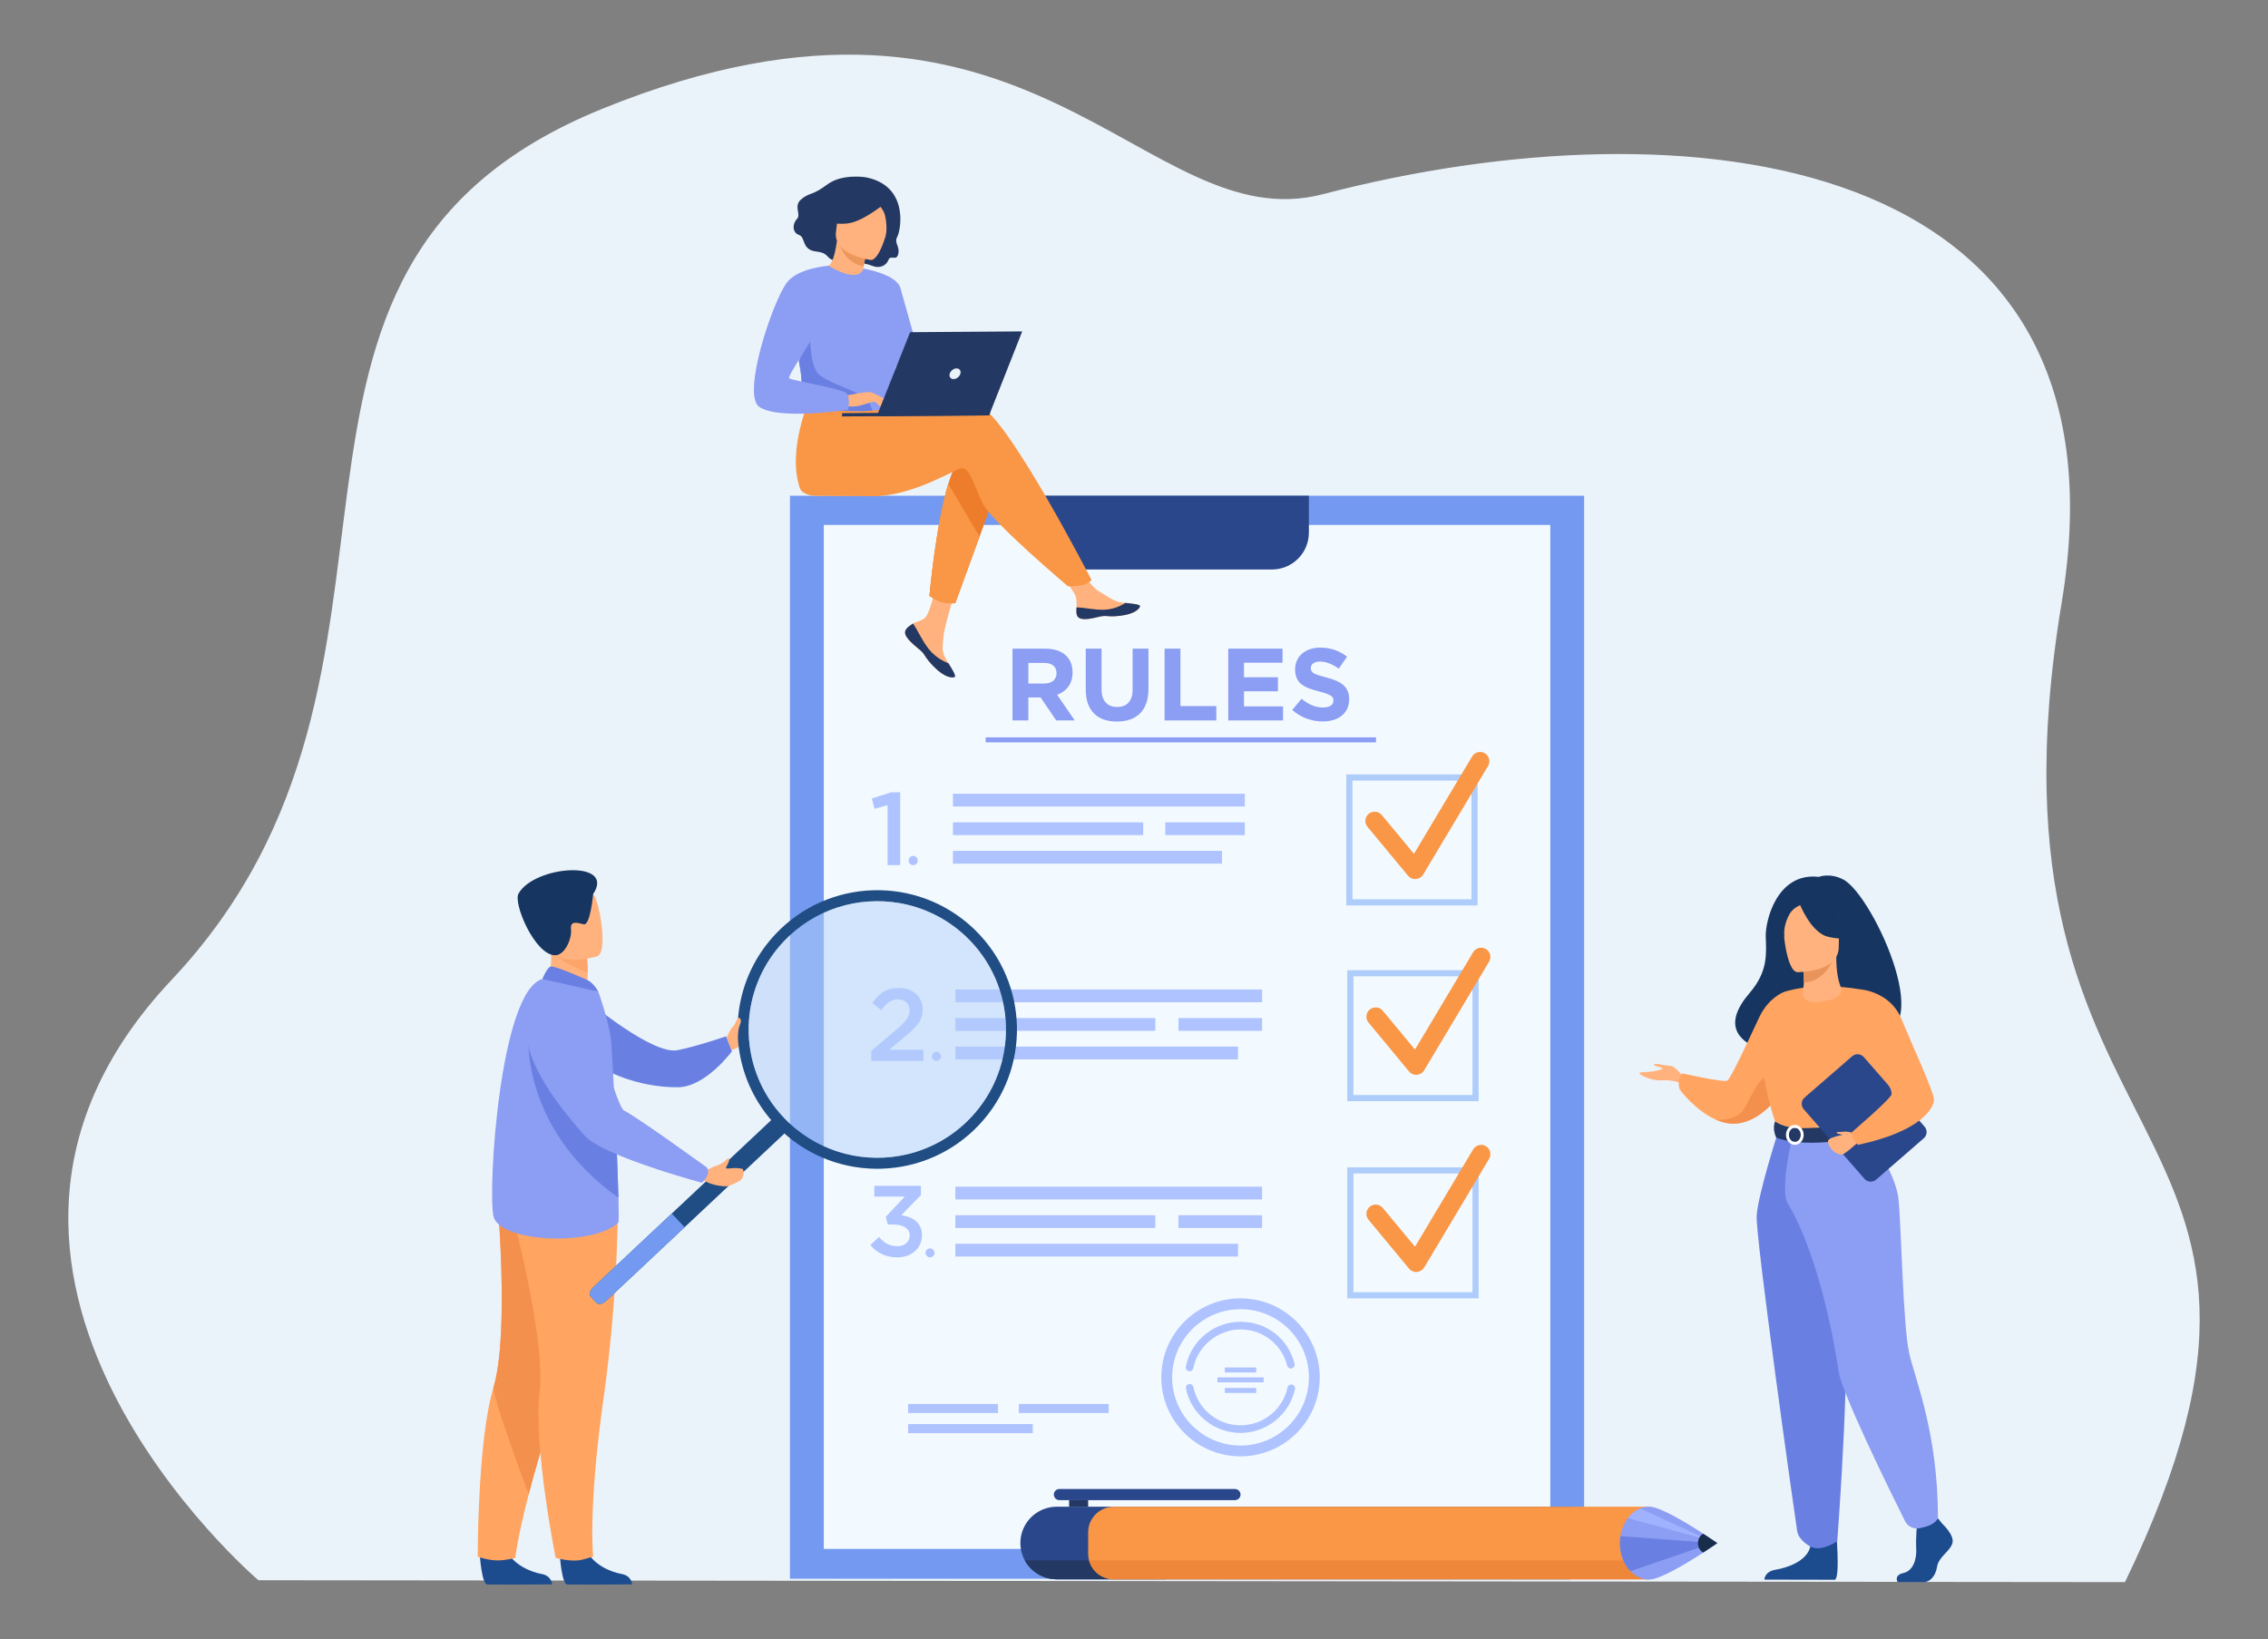 <svg width="166" height="120" viewBox="0 0 166 120" fill="none" xmlns="http://www.w3.org/2000/svg">
<rect x="0" y="0" width="166" height="120" fill="#808080" stroke="none"/>
<g clip-path="url(#clip0_3781_19231)">
<path d="M18.909 115.68C18.909 115.68 -7.582 93.12 12.556 71.737C33.997 48.973 15.001 19.747 44.105 7.955C75.572 -4.794 83.667 17.66 96.841 14.213C123.115 7.336 156.441 10.722 150.897 44.125C143.936 86.056 172.494 80.708 155.532 115.821L18.909 115.681L18.909 115.68Z" fill="#EBF3FA"/>
<path d="M115.946 36.29H57.818V115.573H115.946V36.29Z" fill="#739AF0"/>
<path d="M113.47 38.429H60.295V113.389H113.47V38.429Z" fill="#F3FAFF"/>
<path d="M75.858 36.29V38.99C75.858 40.482 77.07 41.691 78.564 41.691H93.095C94.589 41.691 95.8 40.482 95.8 38.99V36.29H75.858Z" fill="#2B478B"/>
<path d="M73.047 102.778H66.468V103.442H73.047V102.778Z" fill="#AEC3FF"/>
<path d="M81.15 102.778H74.57V103.442H81.15V102.778Z" fill="#AEC3FF"/>
<path d="M75.592 104.251H66.468V104.916H75.592V104.251Z" fill="#AEC3FF"/>
<path d="M74.108 47.486H76.517C77.187 47.486 77.706 47.673 78.052 48.018C78.346 48.311 78.503 48.724 78.503 49.234C78.503 50.082 78.044 50.615 77.374 50.863L78.661 52.739H77.307L76.163 51.058H75.267V52.739H74.108V47.485V47.486ZM76.442 50.037C77.006 50.037 77.33 49.737 77.33 49.279C77.33 48.783 76.984 48.528 76.42 48.528H75.269V50.037H76.442L76.442 50.037Z" fill="#8C9DF4"/>
<path d="M79.467 50.488V47.485H80.626V50.458C80.626 51.314 81.055 51.756 81.763 51.756C82.469 51.756 82.899 51.328 82.899 50.495V47.485H84.058V50.45C84.058 52.041 83.162 52.822 81.747 52.822C80.332 52.822 79.467 52.033 79.467 50.487L79.467 50.488Z" fill="#8C9DF4"/>
<path d="M85.24 47.485H86.399V51.689H89.025V52.74H85.24V47.485Z" fill="#8C9DF4"/>
<path d="M89.898 47.485H93.872V48.514H91.05V49.58H93.534V50.608H91.05V51.712H93.91V52.74H89.899V47.485H89.898Z" fill="#8C9DF4"/>
<path d="M94.58 51.974L95.265 51.155C95.739 51.545 96.236 51.793 96.838 51.793C97.312 51.793 97.598 51.605 97.598 51.283C97.598 50.99 97.418 50.84 96.537 50.615C95.476 50.345 94.791 50.052 94.791 48.993C94.791 48.04 95.559 47.409 96.635 47.409C97.403 47.409 98.058 47.649 98.592 48.077L97.99 48.948C97.523 48.626 97.064 48.43 96.62 48.43C96.176 48.43 95.942 48.633 95.942 48.903C95.942 49.249 96.168 49.361 97.079 49.594C98.147 49.872 98.749 50.254 98.749 51.185C98.749 52.228 97.952 52.814 96.815 52.814C96.017 52.814 95.212 52.536 94.58 51.974Z" fill="#8C9DF4"/>
<path d="M100.713 53.978H72.144V54.346H100.713V53.978Z" fill="#8C9DF4"/>
<path d="M108.151 66.284H98.534V56.692H108.151V66.284ZM98.987 65.832H107.698V57.144H98.987V65.832Z" fill="#AFCDFB"/>
<path d="M103.582 64.356C103.38 64.356 103.188 64.266 103.058 64.11L100.09 60.529C99.851 60.24 99.892 59.814 100.181 59.575C100.47 59.336 100.898 59.377 101.138 59.666L103.492 62.505L107.749 55.378C107.941 55.057 108.358 54.952 108.68 55.143C109.002 55.335 109.108 55.75 108.916 56.072L104.165 64.025C104.052 64.214 103.854 64.337 103.634 64.353C103.616 64.355 103.599 64.355 103.582 64.355V64.356Z" fill="#F99746"/>
<path d="M91.113 58.108H69.748V59.044H91.113V58.108Z" fill="#AEC3FF"/>
<path d="M89.438 62.288H69.748V63.224H89.438V62.288Z" fill="#AEC3FF"/>
<path d="M91.113 60.198H85.289V61.134H91.113V60.198Z" fill="#AEC3FF"/>
<path d="M83.675 60.198H69.748V61.134H83.675V60.198Z" fill="#AEC3FF"/>
<path d="M64.965 58.944L64.008 59.209L63.812 58.453L65.238 57.998H65.89V63.332H64.965V58.944V58.944Z" fill="#AEC3FF"/>
<path d="M66.501 62.996C66.501 62.81 66.652 62.659 66.839 62.659C67.025 62.659 67.177 62.81 67.177 62.996C67.177 63.182 67.025 63.333 66.839 63.333C66.652 63.333 66.501 63.182 66.501 62.996Z" fill="#AEC3FF"/>
<path d="M108.225 80.613H98.608V71.021H108.225V80.613ZM99.061 80.162H107.772V71.473H99.061V80.162Z" fill="#AFCDFB"/>
<path d="M103.656 78.685C103.454 78.685 103.262 78.595 103.132 78.439L100.165 74.858C99.925 74.569 99.966 74.142 100.255 73.904C100.544 73.665 100.973 73.706 101.212 73.994L103.566 76.834L107.823 69.707C108.016 69.385 108.432 69.28 108.754 69.471C109.077 69.663 109.182 70.079 108.991 70.4L104.239 78.354C104.127 78.543 103.928 78.665 103.708 78.682C103.69 78.683 103.673 78.684 103.656 78.684V78.685Z" fill="#F99746"/>
<path d="M63.77 76.933L65.585 75.393C66.309 74.784 66.572 74.446 66.572 73.973C66.572 73.454 66.203 73.154 65.721 73.154C65.239 73.154 64.908 73.416 64.501 73.943L63.846 73.432C64.35 72.726 64.847 72.328 65.789 72.328C66.821 72.328 67.529 72.959 67.529 73.913C67.529 74.74 67.085 75.183 66.158 75.949L65.074 76.85H67.582V77.662H63.77V76.933Z" fill="#AEC3FF"/>
<path d="M68.209 77.327C68.209 77.142 68.359 76.993 68.544 76.993C68.729 76.993 68.879 77.142 68.879 77.327C68.879 77.512 68.729 77.661 68.544 77.661C68.359 77.661 68.209 77.512 68.209 77.327Z" fill="#AEC3FF"/>
<path d="M92.375 72.436H69.925V73.372H92.375V72.436Z" fill="#AEC3FF"/>
<path d="M90.615 76.617H69.925V77.553H90.615V76.617Z" fill="#AEC3FF"/>
<path d="M92.376 74.527H86.256V75.463H92.376V74.527Z" fill="#AEC3FF"/>
<path d="M84.56 74.527H69.925V75.463H84.56V74.527Z" fill="#AEC3FF"/>
<path d="M108.225 95.048H98.608V85.456H108.225V95.048ZM99.061 94.597H107.772V85.908H99.061V94.597Z" fill="#AFCDFB"/>
<path d="M103.656 93.12C103.454 93.12 103.262 93.03 103.132 92.874L100.165 89.293C99.925 89.005 99.966 88.578 100.255 88.339C100.544 88.1 100.973 88.141 101.212 88.429L103.566 91.269L107.823 84.142C108.016 83.82 108.432 83.715 108.754 83.906C109.077 84.098 109.182 84.514 108.991 84.835L104.239 92.789C104.127 92.978 103.928 93.101 103.708 93.118C103.69 93.119 103.673 93.12 103.656 93.12Z" fill="#F99746"/>
<path d="M92.374 86.872H69.924V87.808H92.374V86.872Z" fill="#AEC3FF"/>
<path d="M90.614 91.051H69.924V91.987H90.614V91.051Z" fill="#AEC3FF"/>
<path d="M92.375 88.961H86.255V89.897H92.375V88.961Z" fill="#AEC3FF"/>
<path d="M84.559 88.961H69.924V89.897H84.559V88.961Z" fill="#AEC3FF"/>
<path d="M63.703 91.142L64.337 90.554C64.706 90.988 65.118 91.231 65.694 91.231C66.202 91.231 66.586 90.922 66.586 90.436C66.586 89.951 66.121 89.642 65.399 89.642H64.979L64.831 89.076L66.225 87.598H63.991V86.812H67.404V87.489L65.966 88.959C66.784 89.077 67.484 89.496 67.484 90.422C67.484 91.348 66.748 92.047 65.679 92.047C64.779 92.047 64.138 91.672 63.703 91.143V91.142Z" fill="#AEC3FF"/>
<path d="M67.745 91.719C67.745 91.538 67.892 91.392 68.073 91.392C68.254 91.392 68.401 91.538 68.401 91.719C68.401 91.9 68.254 92.046 68.073 92.046C67.892 92.046 67.745 91.9 67.745 91.719Z" fill="#AEC3FF"/>
<path d="M90.796 104.899C88.867 104.899 87.187 103.533 86.801 101.651C86.77 101.5 86.867 101.353 87.018 101.322C87.169 101.291 87.317 101.388 87.348 101.539C87.681 103.164 89.132 104.342 90.796 104.342C92.462 104.342 93.892 103.177 94.238 101.572C94.271 101.422 94.419 101.327 94.57 101.358C94.721 101.391 94.817 101.539 94.784 101.69C94.384 103.55 92.707 104.9 90.796 104.9V104.899Z" fill="#AEC3FF"/>
<path d="M87.067 100.385C87.049 100.385 87.032 100.383 87.013 100.38C86.862 100.35 86.763 100.204 86.792 100.053C87.162 98.146 88.847 96.762 90.797 96.762C92.747 96.762 94.297 98.027 94.753 99.837C94.791 99.986 94.699 100.138 94.55 100.175C94.401 100.212 94.249 100.122 94.211 99.973C93.817 98.41 92.413 97.32 90.797 97.32C89.18 97.32 87.66 98.514 87.341 100.159C87.315 100.292 87.198 100.385 87.067 100.385Z" fill="#AEC3FF"/>
<path d="M90.797 106.614C87.6 106.614 84.998 104.02 84.998 100.831C84.998 97.641 87.599 95.047 90.797 95.047C93.994 95.047 96.595 97.641 96.595 100.831C96.595 104.02 93.994 106.614 90.797 106.614ZM90.797 95.84C88.037 95.84 85.792 98.079 85.792 100.831C85.792 103.583 88.037 105.822 90.797 105.822C93.556 105.822 95.801 103.583 95.801 100.831C95.801 98.079 93.556 95.84 90.797 95.84Z" fill="#AEC3FF"/>
<path d="M91.944 100.106H89.647V100.473H91.944V100.106Z" fill="#AEC3FF"/>
<path d="M91.944 101.606H89.647V101.973H91.944V101.606Z" fill="#AEC3FF"/>
<path d="M92.487 100.831H89.106V101.197H92.487V100.831Z" fill="#AEC3FF"/>
<path d="M53.179 75.961C53.179 75.961 53.359 75.556 53.476 75.364C53.593 75.172 54.093 74.61 54.178 74.738C54.263 74.865 54.603 75.721 54.422 75.961C54.242 76.201 54.434 76.618 53.535 76.871L53.179 75.961Z" fill="#FFB27D"/>
<path d="M43.188 73.403C43.188 73.403 47.789 77.235 49.584 76.88C50.987 76.603 53.14 75.866 53.14 75.866L53.571 76.965C53.571 76.965 51.64 79.578 49.627 79.594C46.479 79.621 44.154 78.236 44.154 78.236L43.188 73.403Z" fill="#6980E2"/>
<path d="M35.117 113.816C35.117 113.816 35.251 115.965 35.667 115.996C35.723 116 37.782 116 37.782 116L40.411 115.985C40.411 115.985 40.394 115.353 39.625 115.22C38.856 115.087 37.57 114.548 37.105 113.535C36.615 112.47 35.116 113.816 35.116 113.816L35.117 113.816Z" fill="#1C4B8E"/>
<path d="M34.966 113.965C34.966 113.965 35.765 114.232 36.389 114.232C37.085 114.232 37.717 114.043 37.717 114.043C37.717 114.043 37.868 112.592 38.696 109.394C39.13 107.719 39.75 105.564 40.631 102.886C43.07 95.487 43.811 91.158 43.879 90.748C43.883 90.727 43.884 90.715 43.884 90.715L43.876 90.712L36.38 87.429C36.38 87.429 37.306 97.627 36.124 101.542C35.959 102.089 35.817 102.726 35.695 103.417C34.948 107.669 34.966 113.965 34.966 113.965V113.965Z" fill="#FFA561"/>
<path d="M38.696 109.394C39.13 107.719 39.75 105.564 40.632 102.886C43.07 95.487 43.811 91.158 43.879 90.748C43.878 90.736 43.877 90.725 43.876 90.712L36.38 87.429C36.38 87.429 37.307 97.627 36.124 101.542C35.959 102.089 38.696 109.394 38.696 109.394V109.394Z" fill="#F4904D"/>
<path d="M40.973 113.816C40.973 113.816 41.106 115.965 41.523 115.996C41.578 116 43.638 116 43.638 116L46.266 115.985C46.266 115.985 46.249 115.353 45.481 115.22C44.713 115.087 43.427 114.548 42.961 113.535C42.471 112.47 40.973 113.816 40.973 113.816V113.816Z" fill="#1C4B8E"/>
<path d="M45.222 87.67C45.222 87.67 45.319 94.279 44.173 102.393C43.026 110.507 43.415 113.952 43.415 113.952C43.415 113.952 42.627 114.206 42.31 114.232C41.5 114.298 40.669 114.043 40.669 114.043C40.669 114.043 39.029 105.925 39.499 101.864C39.969 97.802 37.252 87.927 37.252 87.927L45.222 87.67Z" fill="#FFA561"/>
<path d="M39.907 72.204L41.371 73.161L42.704 72.785C42.948 72.438 43.012 71.77 43.016 71.191C43.019 70.617 42.963 70.129 42.963 70.129L40.989 69.26L40.253 68.936C40.255 68.948 40.31 69.54 40.318 69.626C40.456 71.16 39.908 72.203 39.908 72.203L39.907 72.204Z" fill="#FFB27D"/>
<path d="M45.256 89.506C43.434 91.26 36.542 90.966 36.117 89.033C35.693 87.1 36.58 72.583 39.691 71.671C40.337 71.482 43.788 72.595 43.788 72.595C43.788 72.595 44.33 74.008 44.685 75.807C44.754 76.157 44.955 79.867 45.106 83.337C45.176 84.96 45.236 86.532 45.266 87.683C45.293 88.76 45.295 89.468 45.255 89.506H45.256Z" fill="#8C9DF4"/>
<path d="M40.465 69.654C40.865 70.329 42.27 70.921 43.014 71.191C43.018 70.617 42.962 70.129 42.962 70.129L40.988 69.26C40.552 69.255 40.286 69.352 40.465 69.653V69.654Z" fill="#FCA56B"/>
<path d="M43.707 70.01C43.707 70.01 40.526 71 39.938 69.015C39.351 67.03 38.545 65.821 40.551 65.105C42.557 64.39 43.177 65.03 43.535 65.645C43.892 66.26 44.519 69.702 43.707 70.011V70.01Z" fill="#FFB27D"/>
<path d="M43.411 65.453C43.411 65.453 43.208 67.763 42.728 67.663C42.25 67.563 41.722 67.348 41.793 68.045C41.863 68.742 41.327 69.935 40.636 69.932C39.155 69.926 37.546 66.135 37.951 65.416C39.121 63.341 45.102 62.922 43.411 65.453H43.411Z" fill="#163560"/>
<path d="M42.943 71.722C42.901 71.705 40.575 70.663 40.303 70.753C40.031 70.843 39.691 71.671 39.691 71.671L43.788 72.595C43.788 72.595 43.466 71.942 42.943 71.722Z" fill="#6980E2"/>
<path d="M57.429 82.965L44.385 95.214C44.13 95.454 43.807 95.53 43.669 95.383L43.228 94.917C43.09 94.771 43.186 94.454 43.442 94.214L56.485 81.965C56.741 81.725 57.063 81.648 57.202 81.795L57.642 82.261C57.78 82.408 57.684 82.725 57.429 82.965V82.965Z" fill="#1F4D84"/>
<path d="M50.109 89.839L44.385 95.213C44.13 95.454 43.807 95.53 43.669 95.383L43.228 94.917C43.09 94.77 43.186 94.454 43.442 94.214L49.166 88.839L50.109 89.839Z" fill="#739AF0"/>
<path d="M54.431 78.34C54.932 79.986 55.86 81.527 57.206 82.791C61.318 86.65 67.789 86.453 71.657 82.352C75.475 78.304 75.333 71.967 71.376 68.093C71.324 68.04 71.27 67.989 71.216 67.938C67.104 64.08 60.634 64.275 56.766 68.377C54.163 71.136 53.4 74.959 54.431 78.34H54.431ZM57.354 68.929C59.605 66.542 62.813 65.591 65.826 66.111C67.581 66.414 69.27 67.216 70.664 68.524C74.452 72.079 74.633 78.022 71.07 81.8C69.757 83.191 68.122 84.094 66.389 84.503C63.413 85.205 60.153 84.451 57.759 82.205C53.971 78.651 53.79 72.708 57.354 68.929Z" fill="#1F4D84"/>
<g opacity="0.5">
<path d="M71.069 81.8C69.757 83.191 68.121 84.094 66.388 84.504C63.412 85.205 60.151 84.451 57.758 82.205C53.97 78.651 53.789 72.708 57.352 68.929C59.604 66.542 62.812 65.591 65.824 66.111C67.58 66.415 69.268 67.216 70.663 68.525C74.451 72.079 74.632 78.022 71.068 81.8H71.069Z" fill="#B3CFF9"/>
</g>
<path d="M45.266 87.683C38.079 82.575 38.676 75.758 38.676 75.758C41.303 77.236 43.91 80.504 45.106 83.338C45.176 84.961 45.236 86.532 45.266 87.683Z" fill="#6980E2"/>
<path d="M52.36 85.357C52.866 85.24 53.207 84.858 53.277 84.791C53.277 84.791 53.494 84.806 53.242 85.266C53.221 85.304 53.174 85.403 53.139 85.473C53.125 85.502 53.145 85.535 53.177 85.538C53.469 85.56 53.763 85.445 54.327 85.562C54.404 85.578 54.427 85.763 54.424 85.843C54.419 85.977 54.428 86.127 54.272 86.333C54.182 86.452 53.928 86.581 53.364 86.807C53.149 86.893 52.534 86.828 51.959 86.631L51.498 86.418L51.641 85.565L51.756 85.589C51.94 85.627 52.167 85.404 52.359 85.357H52.36Z" fill="#FFB27D"/>
<path d="M40.907 72.596C40.907 72.596 34.449 73.822 42.807 83.15C44.144 84.641 51.365 86.584 51.365 86.584C51.365 86.584 52.097 85.962 51.728 85.459C51.728 85.459 46.756 81.857 45.662 81.285C45.169 81.027 43.752 75.537 42.949 74.214C42.147 72.892 40.907 72.596 40.907 72.596Z" fill="#8C9DF4"/>
<path d="M53.353 76.074C53.353 76.074 53.565 75.672 53.606 75.459C53.647 75.247 53.913 74.627 54.022 74.518C54.066 74.475 54.211 74.531 54.228 74.719C54.235 74.801 54.195 74.949 54.124 75.126C54.009 75.414 54.028 75.805 53.987 75.935C53.887 76.26 53.352 76.074 53.352 76.074L53.353 76.074Z" fill="#FFB27D"/>
<path d="M74.683 112.958C74.683 113.067 74.689 113.176 74.703 113.282C74.744 113.622 74.85 113.941 75.006 114.229C75.129 114.454 75.283 114.658 75.463 114.837C75.945 115.318 76.611 115.615 77.347 115.615H114.816C116.288 115.615 117.481 114.426 117.481 112.958C117.481 112.224 117.183 111.56 116.701 111.079C116.219 110.598 115.553 110.3 114.816 110.3H77.347C75.876 110.3 74.683 111.49 74.683 112.958Z" fill="#2B478B"/>
<path d="M77.541 109.82H90.388C90.613 109.82 90.797 109.636 90.797 109.412C90.797 109.187 90.613 109.004 90.388 109.004H77.541C77.316 109.004 77.132 109.187 77.132 109.412C77.132 109.636 77.316 109.82 77.541 109.82Z" fill="#2B478B"/>
<path d="M78.25 110.3H79.643V109.819H78.25V110.3Z" fill="#233862"/>
<path d="M75.006 114.229C75.129 114.453 75.283 114.658 75.462 114.837C75.945 115.318 76.61 115.615 77.347 115.615H85.284V114.229H75.006Z" fill="#233862"/>
<path d="M122.442 112.18V113.736C122.442 113.907 122.419 114.072 122.376 114.229C122.159 115.028 121.427 115.615 120.558 115.615H81.527C80.658 115.615 79.926 115.028 79.709 114.229C79.667 114.072 79.644 113.907 79.644 113.736V112.18C79.644 111.141 80.486 110.3 81.527 110.3H120.558C121.598 110.3 122.442 111.141 122.442 112.18Z" fill="#F99746"/>
<path d="M122.375 114.229C122.159 115.028 121.427 115.615 120.558 115.615H81.527C80.657 115.615 79.925 115.028 79.709 114.229H122.376H122.375Z" fill="#EF873A"/>
<path d="M118.564 112.967C118.564 113.793 118.865 114.53 119.339 115.019C119.35 115.03 119.36 115.04 119.371 115.051C119.738 115.415 120.203 115.633 120.708 115.633C121.499 115.633 123.456 114.444 124.67 113.655C125.275 113.261 125.695 112.966 125.695 112.966C125.695 112.966 125.275 112.672 124.67 112.278C123.456 111.488 121.498 110.299 120.708 110.299C120.479 110.299 120.259 110.344 120.052 110.426C119.704 110.566 119.393 110.813 119.149 111.137C118.879 111.492 118.687 111.94 118.606 112.437C118.606 112.443 118.604 112.449 118.604 112.454C118.578 112.619 118.564 112.791 118.564 112.966V112.967Z" fill="#8C9DF4"/>
<path d="M118.564 112.967C118.564 113.792 118.865 114.53 119.339 115.019L125.346 112.957L118.603 112.455C118.577 112.62 118.563 112.791 118.563 112.967H118.564Z" fill="#6980E2"/>
<path d="M119.148 111.138L125.141 112.77L120.052 110.426C119.703 110.566 119.393 110.813 119.148 111.137V111.138Z" fill="#9FB1FF"/>
<path d="M124.279 112.967C124.279 113.284 124.442 113.555 124.671 113.655C125.275 113.262 125.695 112.967 125.695 112.967C125.695 112.967 125.275 112.672 124.671 112.279C124.442 112.378 124.279 112.649 124.279 112.967Z" fill="#182D4C"/>
<path d="M134.908 64.383C133.915 63.87 133.12 64.193 133.12 64.193C130.083 63.837 129.198 67.37 129.239 68.585C129.279 69.8 129.419 71.106 128.063 72.685C124.145 77.246 132.35 77.447 132.35 77.447C132.419 73.803 136.799 75.132 136.608 75.501C142.222 76.845 137.166 65.551 134.909 64.383L134.908 64.383Z" fill="#163560"/>
<path d="M123.194 78.847C123.194 78.847 122.66 78.035 122.229 78.02C121.799 78.004 121.002 77.781 121.066 77.94C121.13 78.099 121.624 78.115 121.672 78.211C121.719 78.307 120.939 78.45 120.715 78.465C120.492 78.481 119.966 78.465 119.982 78.577C119.997 78.688 120.93 79.149 121.587 79.085C122.246 79.022 123.058 79.276 123.058 79.276L123.194 78.847Z" fill="#FFB27D"/>
<path d="M130.917 79.109C130.917 79.109 130.627 79.682 130.1 80.341C129.466 81.134 128.487 82.05 127.259 82.231C126.672 82.317 126.098 82.191 125.57 81.957C125.569 81.957 125.568 81.957 125.568 81.957C124.076 81.297 122.954 79.778 122.954 79.778C122.691 79.062 123.122 78.577 123.122 78.577C123.122 78.577 126.135 79.253 126.422 79.11C126.709 78.967 128.473 75.063 128.791 74.413C129.466 73.03 130.538 72.634 130.538 72.634L130.917 79.11V79.109Z" fill="#FFA561"/>
<path d="M130.1 80.342C129.466 81.135 128.488 82.05 127.259 82.231C126.672 82.318 126.098 82.192 125.57 81.958C125.629 81.966 127.119 82.149 127.713 81.09C128.319 80.009 128.974 78.291 129.874 78.864C130.262 79.111 130.245 79.725 130.1 80.342V80.342Z" fill="#F4904D"/>
<path d="M142.159 111.548C142.159 111.548 143.078 112.385 142.899 112.98C142.719 113.574 141.89 113.971 141.778 114.698C141.665 115.424 141.217 115.821 140.814 115.821H138.889C138.889 115.821 138.592 115.31 139.31 115.156C140.027 115.001 140.298 114.147 140.253 113.354C140.208 112.561 140.32 111.504 140.32 111.504L141.845 111.152L142.159 111.548Z" fill="#1C4B8E"/>
<path d="M134.377 111.903C134.377 111.903 134.708 115.448 134.304 115.647L129.139 115.636C129.139 115.636 129.139 115.042 129.968 114.91C130.798 114.778 132.255 114.293 132.502 113.214C132.748 112.135 134.377 111.904 134.377 111.904V111.903Z" fill="#1C4B8E"/>
<path d="M138.35 76.718C138.35 76.718 138.427 77.8 138.35 79.099C138.298 79.96 137.426 81.114 137.302 81.399C136.991 82.114 136.641 82.231 136.641 82.231L133.928 82.893L132.975 83.126L129.968 82.231C129.968 82.231 128.598 78.418 129.148 76.271C129.698 74.124 130.538 72.633 130.538 72.633C130.538 72.633 132.577 71.831 136.187 72.43L138.351 76.718H138.35Z" fill="#FFA561"/>
<path d="M137.557 79.451C137.505 80.312 137.426 81.113 137.303 81.399C136.991 82.114 136.641 82.231 136.641 82.231L133.929 82.894L132.751 82.548C132.751 82.548 136.683 81.954 136.247 78.58L137.557 79.451Z" fill="#F2CCAA"/>
<path d="M130.159 82.81C130.159 82.81 128.67 87.433 128.575 89.007C128.479 90.581 131.421 111.369 131.54 112.094C131.652 112.778 132.503 113.213 132.503 113.213C132.503 113.213 132.894 113.444 133.453 113.286C134.228 113.068 134.473 112.806 134.473 112.806C134.473 112.806 135.632 97.981 134.914 92.685C134.197 87.389 134.189 82.81 134.189 82.81H130.159H130.159Z" fill="#6980E2"/>
<path d="M136.469 82.671C136.469 82.671 138.74 85.712 138.952 87.767C139.164 89.821 139.284 97.04 139.735 99.044C140.187 101.047 141.845 104.903 141.845 111.151C141.845 111.151 141.672 111.509 141.14 111.7C140.97 111.761 140.742 111.82 140.521 111.871C140.082 111.971 139.632 111.757 139.432 111.355C138.311 109.105 134.741 101.846 134.558 100.339C134.428 99.273 133.301 92.215 130.842 88.074C130.252 87.08 131.204 83.126 131.204 83.126L136.469 82.671Z" fill="#8C9DF4"/>
<path d="M129.921 82.096C129.921 82.096 130.519 82.567 131.707 82.591C133.125 82.62 136.641 82.23 136.641 82.23C136.641 82.23 136.797 82.665 136.791 83.125C136.791 83.125 132.497 84.205 130.01 83.283C130.01 83.283 129.689 82.68 129.921 82.096Z" fill="#233862"/>
<path d="M131.366 83.811C131.01 83.811 130.719 83.483 130.719 83.08C130.719 82.677 131.009 82.35 131.366 82.35C131.724 82.35 132.014 82.677 132.014 83.08C132.014 83.483 131.724 83.811 131.366 83.811ZM131.366 82.563C131.128 82.563 130.933 82.794 130.933 83.079C130.933 83.364 131.128 83.596 131.366 83.596C131.605 83.596 131.799 83.364 131.799 83.079C131.799 82.794 131.604 82.563 131.366 82.563Z" fill="white"/>
<path d="M140.806 83.329L137.319 86.356C137.068 86.575 136.685 86.549 136.466 86.298L132.018 81.203C131.799 80.952 131.825 80.571 132.076 80.352L135.563 77.324C135.815 77.106 136.197 77.132 136.416 77.383L140.865 82.478C141.084 82.729 141.058 83.11 140.806 83.329Z" fill="#2B478B"/>
<path d="M135.648 82.946C135.599 82.959 133.796 83.171 133.796 83.542C133.796 83.971 134.324 84.547 134.822 84.52C135.024 84.509 135.954 83.656 135.954 83.656L135.648 82.946Z" fill="#FFB27D"/>
<path d="M134.723 72.234C134.518 71.738 134.398 70.983 134.401 70.047L134.265 70.074L131.975 70.526C131.975 70.526 132.027 71.245 132.029 71.921C132.029 71.927 132.029 71.932 132.029 71.938C132.031 72.526 131.63 73.116 132.576 73.349C132.868 73.421 135.153 73.275 134.722 72.234L134.723 72.234Z" fill="#FFB27D"/>
<path d="M131.976 70.526C131.976 70.526 132.028 71.245 132.03 71.922C133.311 71.886 133.988 70.72 134.265 70.074L131.976 70.526L131.976 70.526Z" fill="#E8945B"/>
<path d="M131.548 71.167C131.548 71.167 134.58 71.217 134.582 69.334C134.584 67.451 134.976 66.189 133.041 66.077C131.106 65.966 130.729 66.684 130.575 67.313C130.421 67.941 130.76 71.106 131.548 71.167Z" fill="#FFB27D"/>
<path d="M131.66 66.031C131.66 66.031 132.49 68.241 133.764 68.567C135.038 68.894 135.59 68.554 135.59 68.554C135.59 68.554 134.613 67.78 134.41 66.429C134.41 66.429 132.286 64.98 131.66 66.032V66.031Z" fill="#163560"/>
<path d="M131.866 66.21C131.866 66.21 131.25 66.44 130.997 66.888C130.749 67.325 130.538 67.905 130.587 68.617C130.587 68.617 129.962 67.115 130.665 66.265C131.41 65.364 131.866 66.21 131.866 66.21H131.866Z" fill="#163560"/>
<path d="M135.649 82.946C135.649 82.946 135.217 82.807 134.928 82.848C134.639 82.888 134.426 82.842 134.426 82.922C134.426 83.003 134.798 83.041 134.878 83.079C134.957 83.118 135.649 82.945 135.649 82.945V82.946Z" fill="#FFB27D"/>
<path d="M136.187 72.431C136.187 72.431 138.339 72.581 139.164 74.581C139.989 76.581 141.553 79.938 141.553 80.504C141.553 81.069 140.679 82.81 135.984 83.811C135.984 83.811 135.499 83.301 135.528 82.898C135.528 82.898 138.459 80.387 138.451 80.094C138.436 79.539 137.971 78.806 135.398 76.239C134.698 75.541 136.188 72.431 136.188 72.431H136.187Z" fill="#FFA561"/>
<path d="M63.364 12.978C63.364 12.978 61.637 12.686 60.543 13.511C59.449 14.336 59.273 14.069 58.656 14.579C58.038 15.088 58.67 15.694 58.329 16.034C57.989 16.374 57.976 17.029 58.481 17.199C58.986 17.368 58.646 18.29 59.74 18.412C60.834 18.533 60.344 19.038 61.382 19.115C62.42 19.192 63.279 19.227 63.826 19.456C64.373 19.685 64.869 19.449 65.025 19.034C65.182 18.618 65.619 19.154 65.747 18.586C65.875 18.018 65.419 17.794 65.674 17.333C65.93 16.871 66.561 13.597 63.363 12.978L63.364 12.978Z" fill="#233862"/>
<path d="M66.349 46.025C66.23 46.163 66.216 46.317 66.276 46.48C66.276 46.48 66.276 46.482 66.278 46.482C66.39 46.785 66.756 47.121 67.18 47.456C67.234 47.499 67.282 47.538 67.325 47.574C67.336 47.584 67.347 47.593 67.358 47.603C67.366 47.61 67.374 47.618 67.382 47.625C67.779 47.984 67.631 48.068 68.344 48.798C69.156 49.629 69.711 49.64 69.869 49.563C70.002 49.497 69.728 49.055 69.423 48.558C69.408 48.534 69.394 48.51 69.379 48.486C69.338 48.419 69.298 48.352 69.257 48.286C68.901 47.688 68.989 47.405 69.066 46.511C69.129 45.785 70.17 42.447 70.17 42.447L68.623 42.192C68.623 42.192 68.176 44.848 67.666 45.26C67.393 45.48 67.086 45.484 66.824 45.648C66.806 45.659 66.787 45.67 66.769 45.683C66.62 45.783 66.469 45.886 66.349 46.025H66.349Z" fill="#FFB27D"/>
<path d="M66.349 46.025C66.23 46.163 66.216 46.317 66.276 46.48C66.276 46.48 66.276 46.481 66.278 46.482C66.415 46.784 66.771 47.118 67.181 47.453C67.235 47.496 67.282 47.537 67.324 47.574C67.335 47.584 67.346 47.593 67.357 47.603C67.365 47.61 67.374 47.618 67.382 47.625C67.778 47.984 67.63 48.068 68.343 48.798C69.156 49.629 69.711 49.64 69.868 49.563C70.001 49.497 69.727 49.055 69.422 48.558C69.265 48.502 68.533 48.211 67.977 47.511C67.487 46.897 67.157 46.105 66.823 45.647C66.805 45.658 66.787 45.67 66.769 45.682C66.619 45.782 66.468 45.886 66.348 46.024L66.349 46.025Z" fill="#233862"/>
<path d="M78.805 44.974C78.904 45.45 79.583 45.365 80.342 45.175C81.1 44.984 80.921 45.205 82.002 45.079C83.082 44.952 83.407 44.547 83.439 44.386C83.468 44.244 82.933 44.198 82.359 44.135C82.287 44.128 82.214 44.119 82.142 44.111C81.494 44.035 81.017 43.621 80.427 43.284C79.868 42.964 79.028 41.65 79.028 41.65L77.546 41.777C77.546 41.777 78.332 42.951 78.637 43.462C78.816 43.762 78.81 44.161 78.79 44.468C78.779 44.636 78.769 44.807 78.805 44.974H78.805Z" fill="#FFB27D"/>
<path d="M80.343 45.175C81.101 44.984 80.922 45.205 82.002 45.078C83.083 44.952 83.408 44.547 83.44 44.386C83.468 44.244 82.934 44.198 82.36 44.135L82.354 44.146C82.354 44.146 81.709 44.609 80.809 44.637C80.076 44.66 79.297 44.456 78.791 44.468C78.781 44.635 78.771 44.806 78.806 44.974C78.905 45.449 79.584 45.365 80.343 45.174V45.175Z" fill="#233862"/>
<path d="M73.056 35.556L71.696 39.287L69.921 44.157C69.921 44.157 69.43 44.208 68.959 44.077C68.525 43.955 68.025 43.632 68.025 43.632C68.025 43.632 68.491 38.412 69.407 35.411C69.642 34.641 69.907 34.017 70.202 33.665C71.643 31.942 73.056 35.556 73.056 35.556H73.056Z" fill="#ED7D2B"/>
<path d="M71.603 29.657C70.693 29.372 68.105 29.765 65.507 30.291L64.956 29.399L59.332 29.001C59.332 29.001 57.571 32.886 58.54 35.723C58.728 36.273 59.629 36.293 59.629 36.293C59.629 36.293 62.923 36.329 64.009 36.321C66.805 36.301 69.912 34.363 70.315 34.28C70.975 34.143 71.248 35.459 71.918 36.839C72.589 38.218 78.173 42.924 78.173 42.924C78.173 42.924 79.026 42.926 79.377 42.792C79.755 42.647 79.892 42.462 79.892 42.462C79.892 42.462 73.656 30.302 71.603 29.657Z" fill="#F99746"/>
<path d="M63.184 20.755C63.193 20.761 62.201 21.106 61.535 20.817C60.908 20.546 60.428 19.524 60.437 19.523C60.721 19.509 61.031 19.258 61.26 17.63L61.382 17.672L63.422 18.388C63.422 18.388 63.279 19.041 63.188 19.662C63.111 20.183 63.072 20.683 63.184 20.755V20.755Z" fill="#FFB27D"/>
<path d="M63.423 18.389C63.423 18.389 63.336 18.846 63.215 19.5C62.044 19.298 61.551 18.302 61.382 17.672L63.422 18.389H63.423Z" fill="#ED975D"/>
<path d="M63.731 19.032C63.731 19.032 60.943 18.679 61.19 16.951C61.438 15.222 61.245 14.013 63.035 14.165C64.825 14.318 65.076 15.027 65.134 15.623C65.192 16.22 64.462 19.079 63.731 19.032L63.731 19.032Z" fill="#FFB27D"/>
<path d="M65.025 14.678C65.025 14.678 63.253 16.223 62.042 16.355C60.83 16.488 60.368 16.102 60.368 16.102C60.368 16.102 61.079 15.505 61.502 14.547C61.627 14.265 61.894 14.07 62.201 14.041C63.067 13.96 64.708 13.915 65.025 14.678Z" fill="#233862"/>
<path d="M63.91 14.549C63.91 14.549 64.51 15.12 64.701 15.546C64.885 15.956 64.946 16.94 64.805 17.333C64.805 17.333 65.721 15.524 65.189 14.652C64.625 13.728 63.909 14.55 63.909 14.55L63.91 14.549Z" fill="#233862"/>
<path d="M65.558 24.83C65.514 30.454 65.566 29.278 64.953 29.816C64.806 29.946 64.389 30.025 63.839 30.065C62.111 30.192 59.07 29.93 58.952 29.611C58.546 28.512 58.825 28.167 58.48 26.481C58.444 26.302 58.4 26.108 58.347 25.897C58.062 24.739 57.789 24.346 58.76 22.477C59.641 20.784 60.558 19.407 60.642 19.457C63.006 20.835 63.188 19.661 63.188 19.661C63.188 19.661 65.579 22.087 65.558 24.83V24.83Z" fill="#8C9DF4"/>
<path d="M71.695 39.287L69.92 44.157C69.92 44.157 69.429 44.208 68.958 44.077C68.524 43.955 68.024 43.632 68.024 43.632C68.024 43.632 68.49 38.412 69.406 35.411L71.695 39.287H71.695Z" fill="#F99746"/>
<path d="M63.188 19.661C63.188 19.661 65.614 20.054 65.906 21.092C66.198 22.131 67.915 28.235 67.915 28.235C67.915 28.235 66.686 28.465 66.112 27.901C65.539 27.337 64.095 22.65 64.095 22.65L63.188 19.661V19.661Z" fill="#8C9DF4"/>
<path d="M63.839 30.066C62.112 30.192 59.071 29.93 58.953 29.611C58.546 28.512 58.825 28.167 58.48 26.481L59.298 24.134C59.298 24.134 59.178 26.742 59.954 27.423C60.729 28.104 63.121 28.725 63.5 29.295C63.682 29.569 63.803 29.844 63.839 30.066Z" fill="#6980E2"/>
<path d="M61.851 28.983C61.851 28.983 63.553 28.592 63.83 28.741C64.106 28.89 64.783 29.435 64.868 29.625C64.954 29.816 64.254 29.484 64.028 29.426C63.881 29.387 63.495 29.524 63.304 29.589C62.502 29.862 62.007 29.728 62.007 29.728L61.851 28.983H61.851Z" fill="#FFB27D"/>
<path d="M60.641 19.456C60.641 19.456 58.352 19.613 57.567 20.721C56.463 22.282 54.295 28.913 55.571 29.786C57.007 30.77 62.075 30 62.075 30C62.075 30 62.238 29.212 62 28.833C61.763 28.454 57.941 27.866 57.763 27.691C57.586 27.517 59.941 24.249 59.938 23.721C59.934 23.194 60.641 19.456 60.641 19.456L60.641 19.456Z" fill="#8C9DF4"/>
<path d="M63.916 29.214C63.916 29.214 64.277 29.672 64.394 29.726C64.511 29.78 64.587 29.765 64.587 29.765L64.343 29.335L63.916 29.214Z" fill="#FFB27D"/>
<path d="M63.83 28.741L64.872 29.237C64.872 29.237 64.829 29.309 64.701 29.305C64.573 29.299 64.249 29.184 64.249 29.184L63.83 28.741Z" fill="#FFB27D"/>
<path d="M64.172 30.467L72.391 30.409L74.819 24.26L66.614 24.318L64.172 30.467Z" fill="#233862"/>
<path d="M72.485 30.17L61.633 30.247L61.634 30.485L72.391 30.409L72.485 30.17Z" fill="#233862"/>
<path d="M70.294 27.359C70.355 27.143 70.228 26.969 70.012 26.97C69.796 26.971 69.572 27.148 69.511 27.364C69.451 27.58 69.577 27.753 69.793 27.752C70.009 27.751 70.233 27.575 70.294 27.359Z" fill="#EBF3FA"/>
</g>
<defs>
<clipPath id="clip0_3781_19231">
<rect width="156" height="112" fill="white" transform="translate(5 4)"/>
</clipPath>
</defs>
</svg>
